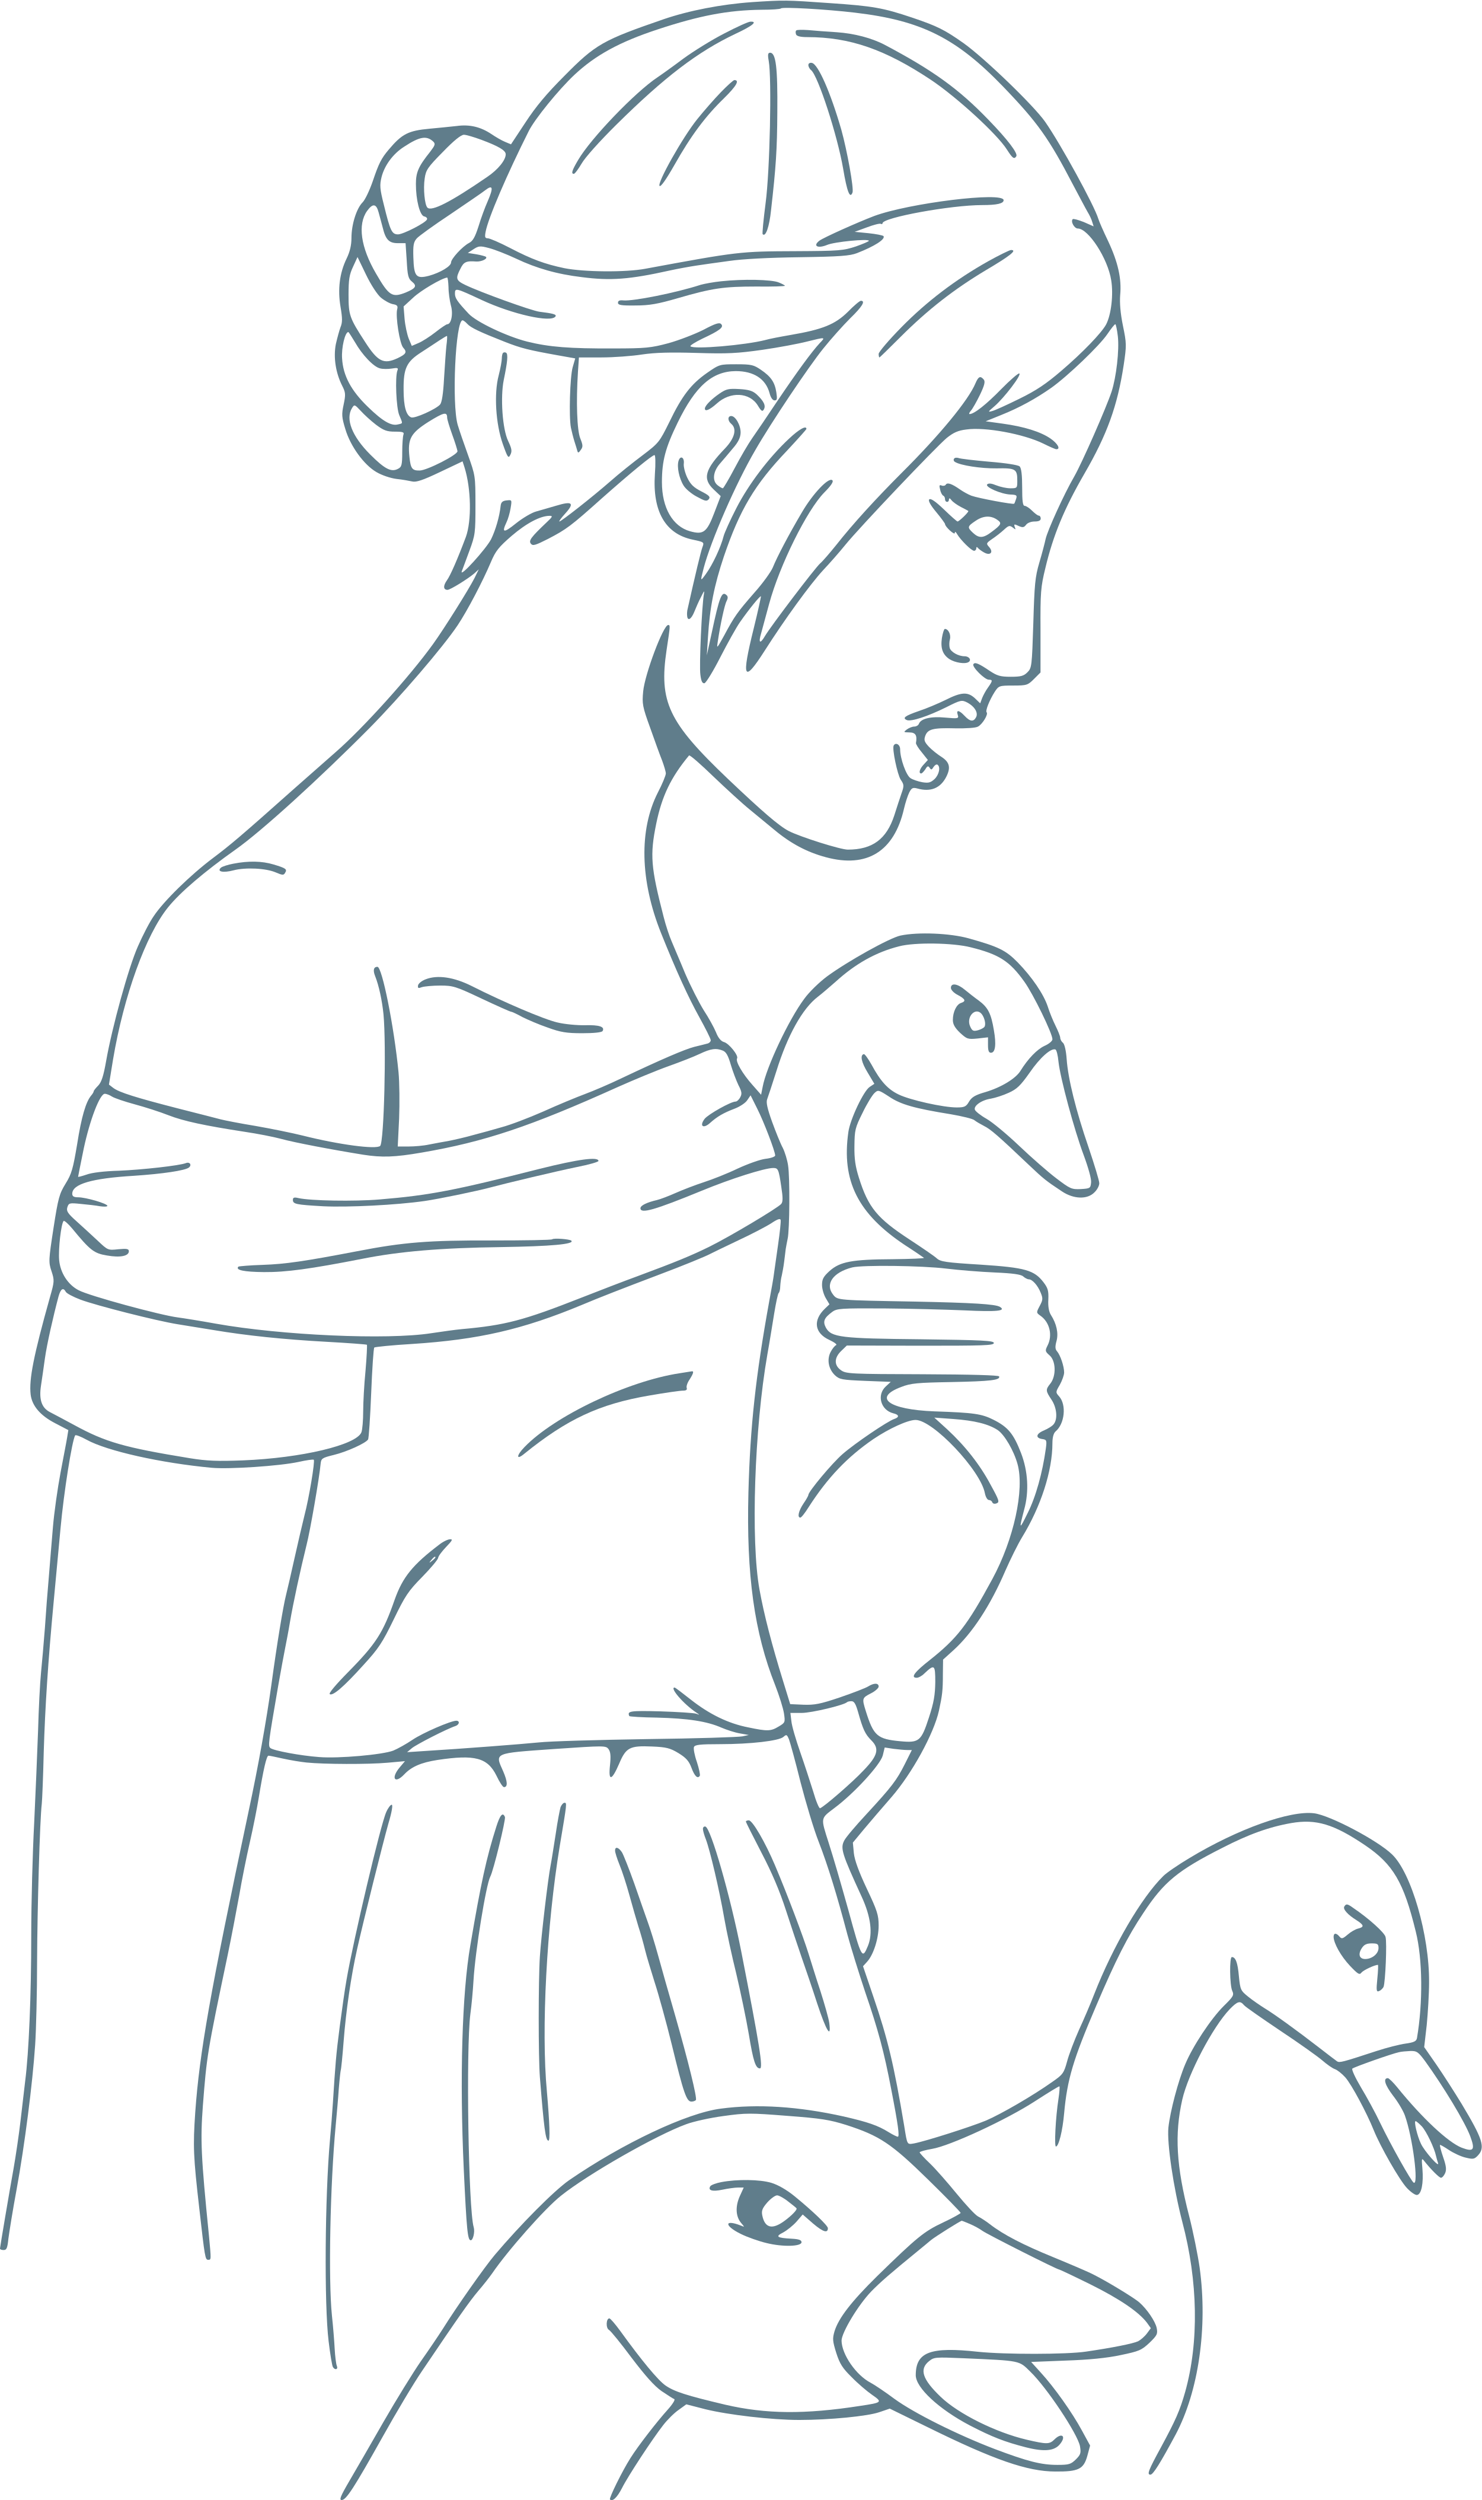 <?xml version="1.0" standalone="no"?>
<!DOCTYPE svg PUBLIC "-//W3C//DTD SVG 20010904//EN"
 "http://www.w3.org/TR/2001/REC-SVG-20010904/DTD/svg10.dtd">
<svg version="1.0" xmlns="http://www.w3.org/2000/svg"
 width="759pt" height="1280pt" viewBox="0 0 759 1280"
 preserveAspectRatio="xMidYMid meet">
<g transform="translate(0,1280) scale(0.1,-0.1)"
fill="#607d8b" stroke="none">
<path d="M3850 12789 c-156 -11 -321 -43 -450 -87 -313 -108 -348 -127 -510
-291 -91 -91 -146 -157 -199 -238 l-74 -112 -31 13 c-17 7 -48 25 -70 40 -54
36 -110 50 -176 41 -30 -3 -93 -10 -140 -14 -109 -10 -141 -26 -210 -108 -37
-44 -50 -69 -81 -161 -16 -46 -39 -95 -52 -108 -31 -31 -57 -113 -57 -182 0
-38 -8 -71 -25 -106 -36 -74 -46 -158 -31 -247 10 -59 10 -80 0 -104 -6 -16
-17 -56 -24 -87 -13 -67 -1 -146 32 -212 18 -35 19 -45 8 -97 -11 -51 -10 -65
9 -127 26 -87 95 -182 159 -219 27 -16 71 -31 102 -35 30 -3 67 -10 81 -13 20
-5 54 6 142 48 l116 55 10 -31 c34 -108 37 -273 7 -356 -42 -112 -79 -197 -97
-222 -20 -28 -19 -49 3 -49 14 0 104 56 137 84 l23 21 -22 -45 c-30 -59 -155
-258 -211 -336 -120 -167 -361 -434 -499 -554 -58 -51 -152 -134 -210 -185
-282 -251 -330 -291 -419 -358 -116 -87 -254 -222 -304 -298 -21 -30 -57 -100
-81 -155 -48 -108 -132 -414 -162 -584 -14 -80 -24 -110 -41 -128 -13 -13 -23
-26 -23 -29 0 -4 -6 -14 -13 -22 -27 -32 -50 -109 -72 -250 -21 -125 -28 -151
-59 -201 -32 -52 -38 -73 -62 -228 -25 -163 -26 -174 -10 -221 15 -46 15 -52
-8 -132 -84 -300 -108 -421 -99 -499 7 -58 50 -108 126 -147 l67 -35 -6 -37
c-3 -20 -19 -101 -34 -181 -15 -80 -33 -206 -39 -280 -6 -74 -16 -189 -21
-255 -6 -66 -15 -183 -20 -260 -6 -77 -15 -181 -20 -230 -5 -50 -12 -183 -15
-295 -4 -113 -13 -326 -20 -475 -8 -148 -15 -407 -15 -575 0 -307 -12 -597
-31 -745 -5 -44 -16 -136 -24 -205 -8 -69 -24 -177 -35 -240 -23 -127 -69
-401 -70 -412 0 -5 8 -8 19 -8 15 0 19 10 24 58 4 31 22 145 42 252 41 224 82
543 95 740 5 74 10 268 10 430 1 262 14 724 24 805 2 17 7 136 10 265 7 231
22 462 51 770 8 85 24 254 35 375 17 186 59 449 75 476 3 4 29 -6 58 -22 104
-58 383 -120 642 -144 89 -8 347 9 444 30 40 9 76 14 78 11 7 -7 -24 -195 -48
-286 -10 -41 -33 -138 -50 -215 -17 -77 -37 -163 -44 -191 -15 -59 -46 -247
-75 -459 -25 -181 -68 -422 -116 -645 -199 -937 -252 -1239 -274 -1544 -12
-176 -10 -226 21 -496 28 -248 30 -260 45 -260 16 0 16 -3 4 125 -41 408 -44
489 -31 664 20 257 22 271 127 771 19 91 45 228 59 305 13 77 38 201 55 275
17 74 37 176 45 225 24 146 40 216 50 216 6 0 39 -7 75 -15 36 -8 90 -17 120
-20 87 -9 317 -10 415 -1 l89 8 -27 -32 c-47 -56 -25 -87 24 -35 36 38 85 60
169 73 193 29 257 12 303 -81 15 -32 32 -58 38 -58 20 0 19 28 -4 81 -43 96
-51 92 258 114 264 18 268 18 282 -1 10 -14 12 -35 7 -83 -9 -83 9 -79 47 9
35 83 54 93 168 88 74 -3 93 -8 136 -34 39 -24 53 -40 66 -74 16 -44 32 -59
43 -42 3 5 -4 37 -15 71 -12 34 -18 68 -15 76 4 12 30 15 133 15 158 0 302 17
325 37 16 14 18 13 29 -13 6 -16 33 -114 59 -219 27 -104 68 -242 93 -305 47
-121 94 -274 147 -475 18 -66 59 -198 91 -294 67 -195 97 -307 133 -496 36
-185 44 -245 34 -245 -4 0 -25 10 -46 23 -56 35 -106 52 -232 81 -230 51 -440
65 -628 40 -174 -22 -503 -178 -778 -367 -77 -54 -248 -226 -380 -382 -51 -60
-197 -268 -267 -380 -21 -33 -71 -107 -112 -165 -40 -58 -126 -197 -191 -310
-65 -113 -143 -249 -175 -303 -45 -77 -53 -97 -39 -97 23 0 63 62 211 326 67
120 157 271 200 334 187 277 244 358 288 410 26 30 58 71 72 91 80 117 271
333 352 397 140 112 490 311 641 366 37 14 123 33 191 42 115 16 137 16 327 1
174 -13 217 -20 303 -47 170 -55 229 -94 418 -279 92 -90 167 -167 167 -171 0
-3 -41 -26 -90 -49 -98 -46 -133 -75 -338 -275 -132 -130 -197 -214 -218 -282
-11 -38 -10 -50 9 -111 18 -56 32 -78 79 -124 31 -32 78 -72 104 -90 55 -38
53 -40 -61 -57 -283 -44 -483 -42 -690 6 -199 47 -261 67 -306 98 -38 26 -122
127 -234 282 -25 34 -49 62 -54 62 -17 0 -19 -50 -2 -59 9 -5 61 -69 116 -143
70 -92 116 -144 153 -170 30 -20 59 -39 65 -41 7 -2 -8 -26 -33 -54 -56 -62
-152 -186 -191 -248 -42 -66 -111 -206 -105 -212 13 -13 37 10 62 59 30 60
154 249 211 322 21 27 56 62 78 77 l40 29 97 -25 c118 -29 340 -55 482 -55
154 0 350 19 410 40 l53 18 194 -95 c339 -167 511 -227 654 -227 119 -1 145
12 164 81 l14 52 -42 77 c-49 91 -142 222 -211 297 l-49 54 177 7 c119 4 211
13 281 28 96 20 107 25 148 63 39 38 43 45 37 76 -7 34 -50 97 -89 131 -26 23
-166 108 -232 141 -28 15 -123 55 -210 91 -154 63 -253 114 -323 168 -19 15
-47 33 -61 40 -15 8 -63 60 -109 116 -45 55 -106 125 -136 154 -30 28 -54 55
-54 58 0 4 29 12 64 18 91 15 383 150 530 246 65 42 120 76 122 74 2 -3 0 -31
-5 -64 -15 -97 -22 -244 -13 -244 14 0 34 79 42 170 16 175 46 275 164 550
101 237 161 355 242 476 105 159 175 217 404 333 134 69 239 107 353 127 127
22 218 -5 379 -114 143 -97 197 -188 259 -442 35 -140 37 -364 6 -545 -3 -16
-15 -22 -58 -28 -30 -4 -97 -21 -149 -38 -174 -57 -189 -61 -202 -53 -7 5 -51
38 -97 74 -110 85 -226 169 -276 199 -22 14 -59 39 -81 57 -40 32 -42 36 -49
106 -6 70 -17 98 -36 98 -13 0 -11 -145 2 -173 10 -22 6 -29 -44 -78 -66 -66
-158 -205 -197 -298 -36 -85 -77 -241 -86 -324 -8 -81 26 -308 71 -482 81
-305 86 -617 15 -871 -27 -96 -50 -147 -123 -282 -66 -121 -74 -142 -55 -142
14 0 51 60 129 205 118 222 165 550 123 855 -9 63 -33 183 -54 265 -66 255
-75 418 -35 595 30 132 156 372 243 463 40 41 53 45 73 21 7 -9 91 -67 186
-131 95 -63 192 -132 215 -152 24 -21 53 -41 65 -45 12 -4 36 -23 53 -42 32
-36 110 -182 145 -269 34 -85 133 -258 171 -298 20 -21 43 -37 52 -35 22 4 33
60 27 133 -5 54 -4 58 9 41 35 -44 77 -86 86 -86 6 0 15 10 21 23 8 18 6 37
-10 83 -11 32 -18 60 -16 62 1 2 22 -10 46 -26 24 -16 63 -34 86 -39 37 -9 44
-8 62 11 39 41 25 84 -83 264 -36 59 -93 148 -128 199 l-64 92 13 113 c6 62
12 160 12 218 2 241 -91 562 -190 656 -75 72 -316 199 -398 210 -123 16 -392
-80 -639 -229 -57 -34 -117 -75 -134 -92 -112 -110 -257 -358 -354 -605 -18
-47 -53 -129 -78 -183 -24 -54 -52 -127 -61 -162 -16 -59 -22 -67 -74 -103
-101 -72 -266 -167 -341 -199 -77 -32 -310 -106 -368 -117 -37 -6 -35 -11 -51
89 -53 316 -85 448 -157 659 l-54 159 20 22 c33 35 60 119 60 186 0 54 -7 76
-61 190 -41 87 -62 145 -66 181 l-5 54 58 70 c33 39 95 112 139 162 106 122
218 326 244 444 17 79 20 102 20 187 l1 74 51 46 c98 88 191 230 268 409 26
59 64 136 86 172 96 157 155 339 155 481 0 30 6 51 16 60 47 39 57 137 18 180
-18 20 -18 22 4 59 12 22 22 50 22 63 0 31 -19 88 -36 108 -10 11 -11 24 -3
53 11 40 0 89 -29 134 -10 16 -15 43 -13 78 2 45 -2 59 -24 88 -48 63 -93 76
-322 91 -179 11 -207 15 -226 33 -12 11 -75 54 -139 96 -165 108 -211 163
-259 316 -18 57 -24 96 -23 162 1 82 3 93 42 171 22 46 50 91 61 101 18 17 21
16 75 -19 59 -40 130 -60 316 -90 58 -10 112 -23 120 -30 8 -7 31 -20 50 -30
34 -17 71 -49 230 -200 75 -71 86 -80 169 -135 60 -40 130 -42 166 -5 14 13
25 34 25 47 0 13 -25 95 -55 184 -65 189 -105 351 -112 451 -3 44 -11 77 -19
84 -8 6 -14 18 -14 26 0 7 -11 35 -24 61 -13 26 -31 70 -40 99 -21 63 -80 150
-154 226 -61 62 -98 80 -252 123 -94 26 -258 33 -348 14 -56 -12 -271 -132
-376 -209 -39 -29 -92 -80 -117 -115 -78 -104 -195 -351 -213 -451 l-8 -40
-44 50 c-51 57 -88 121 -79 136 9 14 -42 78 -68 84 -14 4 -29 21 -40 50 -10
24 -38 75 -63 113 -24 39 -67 123 -95 188 -27 66 -59 139 -69 164 -11 25 -30
81 -41 125 -66 256 -71 316 -38 478 29 141 75 237 168 349 4 4 60 -45 126
-109 66 -63 149 -139 185 -168 36 -30 92 -76 125 -103 85 -71 168 -115 265
-141 211 -57 350 30 400 249 7 30 19 67 27 83 12 23 18 26 41 20 68 -19 118 1
148 59 24 47 18 75 -23 102 -21 13 -51 37 -66 53 -23 25 -26 34 -18 56 13 34
39 41 153 38 56 -1 106 2 117 9 23 12 54 64 44 73 -7 8 14 61 41 104 21 32 23
33 95 33 70 0 75 2 107 34 l33 33 0 214 c-1 197 1 223 25 321 40 168 96 303
200 483 116 200 169 346 201 556 15 101 15 110 -4 202 -13 64 -17 116 -14 156
8 84 -11 168 -61 275 -24 50 -47 102 -51 116 -20 67 -193 383 -272 496 -58 83
-309 325 -418 403 -98 69 -134 87 -264 131 -149 50 -200 59 -421 74 -226 16
-233 16 -400 5z m530 -54 c339 -40 517 -129 758 -379 177 -184 233 -263 357
-501 32 -60 65 -123 75 -140 10 -16 21 -40 24 -52 l7 -22 -50 22 c-28 11 -53
18 -57 15 -12 -12 8 -48 26 -48 54 0 154 -154 171 -265 12 -73 0 -176 -26
-226 -23 -43 -120 -144 -230 -238 -77 -66 -127 -100 -215 -143 -63 -31 -126
-60 -140 -63 -22 -6 -20 -3 13 25 49 42 142 163 127 168 -5 2 -47 -34 -93 -81
-75 -77 -138 -127 -161 -127 -5 0 -2 8 7 18 8 9 29 46 46 81 23 48 28 68 19
78 -17 20 -27 16 -42 -19 -36 -87 -185 -267 -377 -458 -132 -132 -251 -262
-336 -370 -33 -41 -70 -84 -83 -95 -26 -23 -251 -319 -282 -371 -25 -43 -35
-37 -20 13 6 21 24 89 41 151 54 199 194 480 282 570 35 35 49 56 42 63 -18
18 -100 -68 -156 -164 -68 -115 -128 -230 -149 -282 -9 -22 -51 -81 -95 -130
-87 -100 -101 -119 -155 -220 -37 -67 -38 -68 -32 -30 13 87 35 189 45 207 7
14 8 23 1 30 -25 25 -37 -4 -78 -197 l-24 -110 6 95 c9 149 32 264 81 410 82
241 158 369 324 543 54 58 99 108 99 111 0 19 -37 -1 -89 -50 -102 -95 -207
-233 -270 -356 -32 -62 -61 -127 -65 -143 -14 -56 -56 -146 -91 -194 -29 -40
-29 -39 -11 31 37 140 164 432 264 603 81 141 273 427 348 520 40 50 102 119
138 155 62 60 80 90 55 90 -6 0 -36 -25 -67 -57 -65 -64 -129 -90 -293 -118
-52 -9 -110 -20 -130 -26 -102 -26 -366 -49 -383 -32 -3 4 24 21 61 39 90 42
112 59 96 75 -9 9 -29 3 -91 -30 -44 -22 -124 -53 -178 -68 -90 -24 -116 -27
-284 -27 -222 -1 -327 7 -440 35 -103 26 -260 100 -300 143 -59 63 -70 80 -70
103 0 30 4 29 137 -33 157 -73 357 -118 378 -84 6 10 -10 15 -83 24 -42 6
-300 99 -379 137 -48 23 -51 33 -25 83 17 35 29 41 82 37 27 -1 58 14 49 24
-4 3 -26 9 -49 13 l-44 7 29 19 c26 17 34 18 79 6 28 -7 92 -32 141 -55 101
-48 208 -79 335 -94 147 -19 243 -12 450 34 41 9 102 20 135 25 33 5 110 16
170 24 68 10 205 17 360 19 206 3 258 7 294 21 90 35 146 71 136 87 -3 4 -38
11 -77 15 l-71 7 63 23 c34 13 66 21 71 18 5 -3 9 -1 9 3 0 29 350 93 510 93
77 0 110 8 110 25 0 45 -485 -15 -663 -81 -89 -34 -258 -110 -280 -126 -36
-27 -10 -42 39 -22 37 16 214 33 214 21 0 -3 -30 -16 -67 -29 -64 -21 -84 -23
-308 -24 -285 -1 -294 -2 -770 -90 -101 -19 -315 -17 -415 3 -100 21 -166 45
-279 104 -52 27 -103 49 -113 49 -14 0 -16 6 -11 33 13 70 110 295 221 516 31
62 154 213 234 288 108 101 231 168 425 232 215 71 361 99 533 101 52 0 97 3
100 7 8 8 228 -4 380 -22z m-1914 -651 c88 -33 124 -54 124 -74 0 -30 -40 -79
-95 -116 -189 -130 -285 -178 -306 -157 -14 14 -22 97 -14 149 6 44 16 58 93
136 56 58 93 88 108 88 12 0 52 -12 90 -26z m-247 -9 c12 -12 9 -19 -16 -52
-60 -75 -73 -105 -73 -165 0 -82 20 -160 42 -166 11 -2 17 -9 15 -15 -5 -17
-120 -76 -148 -77 -32 0 -40 16 -73 151 -21 83 -22 101 -12 142 15 60 59 120
116 156 79 52 115 58 149 26z m278 -307 c-13 -29 -34 -86 -46 -126 -18 -56
-29 -76 -49 -86 -34 -18 -92 -81 -92 -100 0 -19 -55 -52 -113 -68 -66 -17 -77
-4 -80 94 -2 63 1 79 18 98 11 12 87 67 170 122 82 56 164 111 180 124 40 31
43 13 12 -58z m-558 -55 c6 -21 15 -56 21 -78 15 -62 32 -80 78 -80 l39 0 6
-89 c4 -77 8 -93 27 -108 27 -22 20 -34 -33 -56 -69 -27 -85 -17 -151 97 -79
135 -95 252 -46 321 29 40 47 38 59 -7z m12 -437 c18 -15 45 -30 60 -33 23 -4
28 -9 23 -27 -9 -37 13 -176 31 -196 21 -23 15 -33 -29 -54 -71 -33 -101 -18
-166 83 -80 123 -85 137 -85 241 0 78 4 104 23 144 l23 50 44 -91 c25 -52 58
-102 76 -117z m346 54 c0 -28 6 -69 12 -93 13 -43 2 -97 -18 -97 -5 0 -32 -18
-61 -41 -28 -22 -67 -47 -86 -55 l-35 -15 -16 38 c-8 21 -18 66 -21 101 l-5
63 49 45 c39 37 145 99 174 103 3 1 6 -22 7 -49z m96 -188 c18 -20 65 -42 192
-92 84 -33 121 -42 271 -69 l90 -16 -13 -45 c-14 -49 -20 -255 -9 -310 4 -19
12 -51 18 -70 6 -19 13 -41 15 -49 3 -11 7 -10 17 5 12 16 12 24 -2 59 -17 41
-22 187 -12 342 l5 73 115 0 c63 0 157 7 208 15 68 10 145 12 280 8 160 -5
209 -2 337 16 83 12 184 31 227 42 97 24 97 24 66 -8 -40 -43 -115 -145 -218
-298 -51 -77 -109 -162 -128 -189 -19 -27 -59 -95 -89 -152 -30 -57 -58 -104
-61 -104 -4 0 -16 7 -26 15 -29 22 -25 69 10 110 16 18 46 54 67 79 28 32 39
55 40 80 1 38 -26 86 -48 86 -19 0 -19 -24 0 -40 30 -25 18 -73 -31 -125 -105
-109 -117 -156 -59 -211 l36 -34 -33 -86 c-38 -100 -56 -113 -124 -94 -89 25
-144 120 -144 251 0 110 18 177 81 306 91 187 177 262 297 263 92 0 153 -39
173 -112 6 -24 16 -38 26 -38 13 0 14 7 9 41 -8 52 -27 80 -78 115 -38 26 -49
29 -127 29 -86 0 -86 0 -151 -45 -81 -57 -127 -116 -192 -251 -51 -103 -54
-107 -137 -170 -47 -35 -122 -95 -166 -134 -94 -82 -251 -205 -260 -205 -4 0
9 18 30 41 49 54 36 65 -46 40 -35 -10 -82 -24 -104 -30 -22 -6 -68 -33 -103
-61 -62 -50 -74 -49 -48 6 8 16 17 48 21 72 7 43 7 43 -20 40 -21 -2 -29 -9
-31 -28 -6 -56 -26 -124 -49 -171 -26 -50 -163 -201 -150 -164 4 11 22 58 39
105 30 81 31 92 31 235 0 149 -1 151 -38 255 -21 58 -45 128 -53 155 -31 109
-11 535 25 535 4 0 15 -8 24 -18z m3332 -64 c8 -71 -8 -209 -32 -283 -27 -82
-151 -364 -191 -434 -53 -91 -138 -279 -147 -321 -4 -19 -18 -73 -32 -120 -22
-75 -25 -111 -31 -312 -7 -219 -8 -228 -30 -250 -19 -19 -33 -23 -86 -23 -53
0 -69 5 -107 30 -56 38 -77 47 -84 34 -8 -13 58 -79 79 -79 21 0 20 -6 -4 -40
-11 -15 -24 -39 -30 -54 l-10 -27 -27 26 c-37 34 -70 32 -151 -9 -37 -18 -98
-44 -135 -56 -72 -25 -88 -36 -62 -47 23 -8 106 19 201 66 73 37 80 38 106 25
39 -20 59 -53 47 -76 -13 -25 -31 -23 -59 7 -28 30 -44 32 -35 5 6 -19 3 -20
-64 -14 -74 7 -125 -5 -135 -32 -3 -8 -14 -14 -24 -14 -10 0 -27 -7 -38 -15
-18 -14 -17 -14 14 -15 31 0 40 -15 33 -54 -1 -5 12 -27 30 -48 l31 -39 -21
-23 c-21 -22 -28 -46 -13 -46 4 0 13 10 21 21 10 18 15 19 22 8 8 -12 11 -11
20 4 6 9 14 15 20 12 17 -11 9 -51 -15 -74 -20 -18 -30 -21 -62 -16 -22 4 -49
13 -61 21 -22 14 -53 100 -53 148 0 24 -23 37 -33 19 -9 -16 19 -149 36 -175
17 -25 18 -31 4 -70 -8 -24 -25 -74 -37 -113 -40 -122 -112 -175 -238 -175
-38 0 -243 65 -302 95 -50 26 -135 99 -314 269 -303 289 -352 392 -312 659 19
125 19 127 8 127 -25 0 -120 -253 -128 -340 -6 -63 -4 -77 36 -187 23 -65 50
-140 61 -167 10 -27 19 -57 19 -66 0 -10 -18 -54 -41 -98 -97 -191 -91 -450
16 -718 79 -197 140 -330 196 -431 32 -58 59 -111 59 -119 0 -7 -8 -15 -17
-17 -10 -3 -40 -10 -68 -17 -49 -13 -164 -62 -375 -162 -58 -28 -140 -63 -183
-79 -43 -16 -140 -56 -215 -90 -75 -33 -170 -69 -212 -80 -41 -12 -106 -30
-145 -40 -38 -11 -95 -24 -125 -30 -30 -5 -77 -14 -103 -19 -27 -6 -74 -10
-104 -10 l-56 0 7 143 c3 78 2 185 -3 237 -23 235 -84 540 -108 540 -19 0 -24
-17 -12 -47 20 -50 36 -127 43 -196 15 -160 3 -654 -17 -674 -20 -19 -210 6
-397 53 -52 13 -160 35 -240 49 -80 13 -161 29 -180 34 -19 5 -116 30 -215 55
-218 56 -305 83 -335 106 l-22 17 21 129 c55 326 168 638 282 779 63 78 187
183 345 295 131 92 428 362 688 624 156 158 375 413 450 525 50 75 128 224
170 323 24 57 40 77 107 135 75 64 146 102 194 102 17 0 15 -5 -15 -33 -80
-76 -94 -94 -81 -110 10 -12 23 -8 88 25 94 49 115 64 278 210 146 129 255
219 267 219 5 0 6 -44 2 -97 -13 -192 54 -307 194 -336 57 -12 59 -13 50 -37
-8 -20 -38 -146 -78 -325 -1 -5 -2 -18 -1 -27 2 -30 21 -20 37 20 8 20 23 55
35 77 15 31 18 34 14 13 -10 -54 -25 -368 -18 -413 4 -33 10 -45 21 -43 8 2
45 62 81 133 37 72 82 153 101 180 46 66 103 136 107 132 1 -2 -15 -76 -37
-165 -64 -258 -52 -283 56 -114 104 163 232 339 299 412 34 36 85 94 114 130
72 89 466 503 520 548 34 27 57 38 100 43 96 14 294 -23 394 -72 32 -16 62
-29 67 -29 23 0 7 29 -29 54 -50 35 -136 62 -246 77 l-87 12 79 32 c95 38 178
84 258 140 85 61 245 214 286 274 19 28 37 51 41 51 3 0 9 -28 13 -62z m-3907
-30 c37 -65 95 -126 128 -134 14 -4 41 -4 60 -1 31 5 35 4 29 -11 -12 -32 -6
-191 10 -228 19 -45 19 -41 -7 -47 -34 -9 -78 16 -154 90 -86 83 -127 160
-132 248 -4 54 15 135 32 135 2 0 17 -24 34 -52z m468 -20 c-3 -29 -8 -105
-12 -168 -4 -76 -11 -120 -20 -131 -21 -24 -130 -73 -148 -66 -26 10 -39 56
-39 142 -1 109 15 143 90 191 32 21 74 48 93 61 19 12 36 23 39 23 2 0 1 -24
-3 -52z m-361 -402 c40 -30 56 -36 98 -36 41 0 48 -3 43 -16 -3 -9 -6 -49 -6
-89 0 -65 -3 -76 -21 -85 -35 -19 -68 -2 -143 73 -93 93 -128 182 -93 238 12
19 13 19 44 -14 17 -19 52 -51 78 -71z m365 36 c0 -9 12 -48 26 -87 14 -38 26
-77 27 -85 2 -18 -155 -98 -193 -99 -39 -1 -47 10 -53 69 -10 93 6 122 97 180
79 49 96 53 96 22z m2681 -2712 c146 -36 200 -71 275 -176 46 -64 144 -265
144 -295 0 -9 -18 -24 -41 -34 -38 -18 -83 -64 -123 -128 -24 -39 -98 -84
-178 -108 -53 -15 -71 -26 -85 -49 -15 -26 -23 -30 -63 -30 -70 0 -239 38
-297 66 -57 27 -94 69 -140 154 -17 30 -34 54 -39 53 -20 -5 -13 -41 20 -95
l34 -57 -24 -16 c-31 -20 -100 -166 -109 -230 -36 -251 48 -419 290 -580 50
-32 93 -62 97 -65 4 -3 -68 -6 -161 -7 -209 -1 -269 -13 -322 -60 -32 -29 -39
-42 -39 -72 0 -20 9 -50 19 -67 l19 -32 -23 -22 c-63 -60 -54 -126 24 -161 25
-12 40 -23 33 -26 -7 -3 -19 -18 -28 -35 -20 -39 -11 -87 22 -119 24 -22 35
-24 156 -29 l130 -5 -26 -24 c-47 -44 -25 -121 39 -137 30 -7 32 -20 5 -29
-34 -11 -202 -125 -265 -180 -54 -47 -175 -192 -175 -209 0 -4 -11 -24 -25
-44 -25 -37 -33 -72 -16 -72 5 0 24 24 42 53 97 151 198 257 332 349 80 54
176 98 216 98 89 0 333 -258 355 -375 4 -20 13 -35 21 -35 7 0 15 -5 17 -12 3
-7 12 -9 22 -5 16 6 13 16 -30 94 -55 104 -132 201 -223 285 l-66 60 95 -7
c112 -8 183 -26 230 -57 35 -24 82 -105 101 -173 37 -132 -19 -387 -129 -590
-129 -238 -180 -303 -321 -415 -78 -61 -99 -90 -66 -90 9 0 26 9 38 21 53 50
57 47 57 -43 -1 -66 -7 -104 -33 -183 -39 -120 -50 -129 -146 -120 -118 11
-137 27 -177 155 -20 64 -19 67 26 90 22 11 40 27 40 35 0 19 -24 19 -53 1
-12 -8 -77 -33 -144 -56 -103 -35 -132 -40 -189 -38 l-67 3 -37 120 c-57 184
-97 338 -120 465 -46 251 -26 828 40 1205 11 61 26 155 35 210 9 55 19 102 23
105 4 3 8 19 8 35 1 17 4 41 8 55 3 14 9 45 12 70 3 25 7 54 8 65 2 11 6 35
10 53 10 43 12 315 2 376 -4 27 -16 67 -27 89 -12 22 -36 82 -55 134 -25 70
-31 99 -25 115 5 13 26 77 47 143 57 184 134 322 213 382 20 15 60 50 90 76
102 93 207 152 326 182 79 21 276 18 366 -5z m-1269 -529 c17 -7 27 -25 41
-73 10 -34 28 -81 39 -104 17 -33 19 -44 9 -62 -6 -12 -17 -22 -24 -22 -24 0
-138 -64 -158 -88 -29 -38 -7 -53 28 -21 37 33 68 51 126 73 26 10 55 29 64
43 l17 25 34 -68 c34 -67 92 -219 92 -240 0 -6 -22 -14 -49 -17 -27 -3 -91
-26 -143 -50 -52 -25 -130 -56 -174 -70 -43 -14 -108 -39 -144 -55 -36 -16
-78 -32 -95 -36 -52 -12 -85 -28 -85 -42 0 -30 71 -10 315 90 148 61 321 116
365 116 25 0 28 -6 41 -94 9 -58 9 -79 0 -90 -18 -21 -261 -166 -366 -218 -95
-47 -176 -80 -370 -152 -66 -24 -196 -74 -290 -111 -295 -116 -387 -140 -610
-160 -33 -3 -104 -13 -157 -21 -225 -35 -766 -11 -1103 49 -77 14 -165 28
-195 32 -87 11 -453 110 -507 139 -55 28 -94 89 -100 154 -5 56 10 188 23 201
3 3 23 -14 43 -38 93 -113 112 -128 179 -139 68 -12 112 -3 112 22 0 12 -11
14 -54 10 -54 -6 -54 -5 -107 45 -30 28 -78 72 -108 99 -45 40 -52 52 -46 71
7 22 11 23 69 17 33 -3 78 -8 99 -12 20 -3 37 -2 37 2 0 12 -111 44 -150 44
-22 0 -30 5 -30 18 0 50 100 79 315 92 150 10 262 27 282 42 17 13 5 31 -15
23 -33 -13 -224 -34 -342 -39 -77 -2 -141 -10 -167 -20 -24 -8 -43 -13 -43
-11 0 2 13 67 29 145 31 145 82 280 108 280 7 0 24 -6 36 -14 12 -8 65 -26
117 -40 52 -14 130 -39 173 -56 77 -30 184 -53 392 -85 61 -9 144 -25 185 -36
69 -19 259 -55 420 -81 96 -15 161 -13 300 11 321 55 555 133 1005 336 83 37
199 85 258 106 59 21 131 49 160 63 57 27 84 31 119 17z m1719 -57 c9 -84 81
-350 129 -478 24 -65 40 -122 38 -140 -3 -30 -5 -31 -53 -34 -47 -2 -54 1
-125 55 -41 31 -127 106 -190 166 -63 60 -139 123 -168 139 -30 17 -56 38 -59
46 -8 20 34 50 82 57 22 4 63 17 91 30 42 19 60 36 108 104 53 77 108 125 131
118 6 -2 13 -30 16 -63z m-1436 -936 c-9 -62 -18 -129 -21 -148 -2 -19 -13
-82 -24 -140 -70 -386 -98 -643 -107 -981 -11 -423 30 -718 137 -987 21 -54
41 -118 45 -144 7 -46 6 -48 -26 -67 -41 -25 -57 -26 -157 -5 -103 20 -200 68
-294 142 -43 34 -80 62 -83 62 -27 0 46 -85 111 -128 19 -13 19 -13 -1 -6 -11
4 -93 9 -182 12 -156 4 -172 2 -160 -24 1 -3 65 -7 142 -8 159 -4 256 -19 329
-51 28 -12 71 -26 96 -30 l45 -8 -33 -7 c-18 -4 -238 -11 -490 -14 -251 -4
-500 -11 -552 -17 -90 -9 -389 -32 -585 -44 l-90 -6 25 21 c22 18 177 98 223
113 20 7 23 27 4 27 -28 0 -172 -62 -225 -98 -31 -21 -76 -46 -98 -55 -55 -21
-279 -41 -379 -33 -97 7 -234 33 -250 46 -13 11 -11 24 40 320 14 80 30 165
35 190 5 25 17 86 25 135 16 95 54 270 85 395 18 69 66 346 72 415 3 28 7 31
68 46 66 16 163 60 175 79 4 6 11 113 16 237 5 125 12 230 16 234 5 3 91 12
193 18 341 22 567 74 870 200 80 34 211 85 388 152 128 48 250 98 271 110 9 5
72 35 141 68 69 32 145 72 170 88 31 21 46 26 48 17 2 -7 -4 -64 -13 -126z
m860 -123 c66 -8 178 -17 250 -20 93 -4 134 -10 145 -20 9 -8 22 -15 29 -15
18 0 46 -31 61 -69 12 -29 11 -37 -5 -67 -18 -34 -18 -35 3 -50 48 -33 64
-101 37 -153 -13 -26 -13 -30 10 -50 33 -28 35 -105 5 -144 -26 -32 -25 -38 5
-83 27 -40 33 -98 12 -125 -7 -10 -30 -24 -51 -33 -41 -17 -44 -39 -7 -44 21
-3 23 -7 17 -50 -17 -122 -51 -246 -93 -329 -43 -88 -45 -86 -18 17 26 93 20
198 -16 291 -38 98 -66 132 -139 169 -63 32 -102 37 -305 44 -234 9 -317 70
-169 125 48 19 83 22 257 25 202 4 251 10 244 29 -2 6 -142 10 -392 11 -363 1
-392 2 -417 20 -37 25 -37 64 1 100 l28 27 377 -1 c322 0 376 1 376 14 0 12
-56 15 -372 19 -413 4 -460 10 -488 59 -17 32 -10 50 32 81 24 18 43 19 265
18 131 -1 317 -6 413 -10 166 -8 215 -3 181 18 -23 14 -139 21 -436 27 -397 7
-395 7 -417 34 -45 55 -2 116 97 141 54 13 358 9 480 -6z m-4508 -119 c4 -8
38 -26 75 -40 80 -30 391 -109 498 -126 41 -7 125 -20 185 -30 167 -28 359
-48 579 -60 110 -6 202 -13 205 -15 2 -3 -1 -63 -7 -133 -7 -70 -12 -164 -12
-209 0 -45 -4 -93 -9 -106 -25 -65 -307 -132 -607 -144 -130 -5 -184 -3 -271
11 -337 55 -432 82 -593 170 -52 28 -108 58 -124 66 -43 22 -57 65 -46 136 5
33 14 95 20 139 10 72 43 217 70 318 11 39 24 47 37 23z m4058 -2153 c25 -89
36 -112 68 -144 42 -42 33 -78 -41 -154 -55 -59 -203 -187 -222 -193 -5 -2
-21 36 -35 85 -15 48 -45 140 -67 203 -22 63 -43 134 -45 158 l-5 42 58 0 c51
0 217 40 232 55 3 3 13 5 23 5 14 0 22 -15 34 -57z m252 -193 l23 0 -36 -72
c-42 -83 -65 -114 -199 -259 -53 -57 -103 -116 -111 -132 -21 -40 -13 -66 89
-288 47 -102 58 -189 32 -252 -29 -70 -32 -66 -100 183 -40 143 -76 267 -101
345 -42 132 -43 123 32 180 100 75 232 219 245 267 l10 41 46 -7 c25 -3 56 -6
70 -6z m2651 -1592 c94 -130 205 -313 232 -386 26 -70 17 -81 -44 -58 -69 27
-202 151 -330 309 -21 26 -43 47 -48 47 -26 0 -15 -35 26 -89 26 -33 53 -79
61 -102 40 -111 72 -361 45 -344 -13 8 -116 191 -171 305 -25 53 -70 135 -99
183 -29 49 -49 92 -44 96 9 8 204 77 239 84 11 3 37 5 57 6 34 1 41 -4 76 -51z
m-16 -335 c23 -25 64 -110 73 -153 2 -8 6 -24 10 -35 9 -28 -71 62 -88 100
-18 37 -37 115 -27 115 3 0 18 -12 32 -27z m-2316 -499 c22 -9 51 -25 66 -36
27 -19 382 -198 393 -198 3 0 75 -34 160 -76 151 -75 247 -141 289 -196 l20
-28 -20 -27 c-12 -16 -32 -33 -45 -40 -26 -12 -130 -33 -267 -53 -99 -15 -417
-15 -552 -1 -246 27 -320 -1 -320 -120 0 -64 119 -174 277 -257 114 -59 178
-84 287 -112 95 -24 148 -19 176 18 32 40 7 59 -30 22 -25 -25 -39 -25 -142
-1 -158 37 -351 133 -441 220 -93 89 -110 141 -59 182 26 21 32 21 177 15 296
-13 283 -11 342 -69 85 -82 242 -319 254 -381 6 -35 4 -43 -21 -68 -26 -25
-35 -28 -95 -28 -83 0 -153 18 -320 81 -189 72 -414 184 -514 257 -47 35 -102
72 -121 82 -76 39 -149 146 -150 216 0 41 86 184 153 253 47 48 98 92 235 204
26 21 57 47 69 57 17 15 152 100 159 100 1 0 19 -7 40 -16z"/>
<path d="M3710 12629 c-63 -32 -158 -91 -210 -129 -52 -39 -112 -82 -133 -96
-114 -76 -341 -312 -406 -423 -32 -54 -37 -71 -22 -71 5 0 23 24 40 53 17 30
91 113 178 199 247 244 416 373 610 465 88 41 115 64 76 62 -10 0 -70 -27
-133 -60z"/>
<path d="M4078 12644 c-4 -3 -4 -12 -1 -20 3 -9 22 -14 57 -14 219 0 399 -63
634 -219 133 -89 340 -279 389 -357 29 -45 37 -51 48 -34 9 15 -44 85 -142
186 -153 159 -285 254 -533 385 -65 34 -155 58 -245 64 -50 3 -115 8 -146 11
-30 2 -58 2 -61 -2z"/>
<path d="M3937 12488 c16 -89 6 -564 -16 -728 -11 -85 -18 -157 -15 -159 15
-16 34 36 43 124 25 220 31 308 32 500 2 229 -7 305 -37 305 -11 0 -13 -9 -7
-42z"/>
<path d="M4140 12467 c0 -8 6 -20 14 -26 36 -30 135 -335 164 -504 20 -119 35
-157 48 -123 8 20 -28 217 -57 321 -55 191 -119 337 -151 343 -11 2 -18 -3
-18 -11z"/>
<path d="M3692 12328 c-34 -35 -88 -97 -121 -138 -75 -93 -207 -328 -193 -342
6 -6 32 30 77 109 83 147 157 247 253 340 64 63 81 93 53 93 -5 0 -36 -28 -69
-62z"/>
<path d="M5062 11463 c-169 -95 -315 -206 -444 -337 -65 -66 -118 -128 -118
-138 0 -10 2 -18 4 -18 2 0 50 47 107 104 140 140 275 245 437 342 127 75 163
104 130 104 -7 0 -60 -26 -116 -57z"/>
<path d="M3694 11360 c-40 -4 -87 -13 -105 -18 -126 -41 -347 -85 -397 -80
-19 2 -27 -2 -27 -12 0 -12 16 -15 90 -14 72 0 115 8 215 37 179 52 237 60
403 60 81 -1 147 1 147 4 0 2 -14 10 -32 17 -35 15 -183 18 -294 6z"/>
<path d="M2576 10993 c-3 -3 -6 -16 -6 -29 0 -12 -7 -51 -16 -86 -25 -94 -15
-249 21 -351 25 -71 29 -76 39 -55 9 18 7 31 -11 69 -30 61 -41 225 -23 314
19 92 23 132 12 139 -5 3 -12 3 -16 -1z"/>
<path d="M3685 10785 c-42 -29 -75 -62 -75 -77 0 -17 24 -7 61 26 69 63 168
58 210 -10 18 -30 24 -33 31 -20 11 19 0 42 -36 76 -21 19 -40 25 -89 28 -55
3 -67 1 -102 -23z"/>
<path d="M3475 10440 c-9 -30 3 -89 26 -126 10 -17 41 -43 68 -57 42 -23 50
-25 61 -13 9 12 3 19 -38 40 -39 20 -55 35 -72 70 -12 25 -20 58 -18 72 4 33
-18 44 -27 14z"/>
<path d="M4886 10451 c-4 -5 -1 -13 5 -16 28 -18 133 -34 213 -33 98 2 106 -3
106 -64 0 -37 -1 -38 -35 -38 -20 0 -52 7 -72 15 -24 10 -40 12 -47 5 -13 -13
71 -50 119 -52 31 -1 35 -4 29 -22 -4 -12 -8 -23 -10 -25 -5 -5 -183 28 -219
41 -16 6 -43 21 -60 33 -40 28 -63 36 -71 24 -3 -6 -13 -8 -21 -5 -12 5 -14 1
-8 -21 3 -16 11 -29 16 -31 5 -2 9 -10 9 -18 0 -17 20 -19 20 -1 1 8 5 7 13
-4 7 -9 28 -24 47 -34 19 -10 37 -19 39 -21 5 -4 -47 -54 -55 -54 -3 0 -35 28
-70 62 -44 42 -68 58 -75 51 -6 -6 5 -28 36 -65 25 -30 45 -58 45 -61 0 -14
50 -59 50 -46 0 9 5 7 12 -6 18 -30 73 -85 87 -85 6 0 11 6 11 13 0 7 3 8 8 2
4 -5 18 -16 31 -23 32 -19 51 0 27 27 -16 18 -16 20 16 42 18 12 45 33 60 47
24 22 29 23 45 11 15 -12 16 -12 10 3 -5 15 -3 16 20 5 21 -9 27 -8 38 6 7 10
26 17 44 17 21 0 31 5 31 15 0 8 -4 15 -10 15 -5 0 -20 11 -34 25 -14 14 -31
25 -38 25 -10 0 -13 24 -13 95 0 62 -4 98 -13 107 -7 7 -68 17 -155 24 -78 7
-149 15 -158 19 -10 3 -20 2 -23 -4z m221 -312 c25 -17 22 -25 -28 -62 -43
-33 -65 -34 -96 -5 -30 28 -29 33 13 61 39 27 78 29 111 6z"/>
<path d="M4824 9534 c-8 -53 4 -86 39 -109 29 -18 79 -26 97 -15 17 10 4 30
-20 30 -31 0 -69 21 -76 42 -3 11 -3 31 1 45 6 24 -8 53 -26 53 -4 0 -11 -21
-15 -46z"/>
<path d="M1195 8378 c-27 -5 -55 -14 -63 -20 -24 -21 11 -28 64 -14 61 16 167
11 217 -11 33 -14 40 -15 47 -2 12 19 4 24 -59 43 -60 18 -129 19 -206 4z"/>
<path d="M2180 7786 c-19 -7 -37 -21 -39 -31 -2 -15 1 -16 20 -9 13 4 56 8 94
8 65 0 79 -4 212 -67 79 -37 146 -67 151 -67 4 0 30 -12 57 -27 28 -14 86 -39
130 -54 66 -24 96 -29 177 -29 59 0 99 4 104 11 13 22 -16 32 -89 30 -40 -1
-105 5 -142 14 -67 15 -278 105 -440 187 -90 45 -174 58 -235 34z"/>
<path d="M4870 7742 c0 -10 15 -26 35 -36 39 -21 44 -32 17 -41 -23 -7 -42
-46 -42 -87 0 -22 10 -40 37 -66 35 -32 40 -34 90 -29 l53 6 0 -40 c0 -28 4
-39 15 -39 23 0 28 43 15 116 -14 85 -30 116 -77 151 -21 15 -53 40 -71 55
-38 32 -72 37 -72 10z m158 -134 c15 -20 22 -52 14 -65 -4 -6 -19 -14 -34 -18
-23 -6 -29 -3 -39 19 -23 49 27 103 59 64z"/>
<path d="M2765 6816 c-437 -111 -566 -136 -820 -157 -131 -11 -355 -7 -417 7
-21 5 -28 3 -28 -9 0 -22 15 -25 156 -33 126 -6 372 6 519 27 70 10 269 51
335 69 78 21 342 84 445 105 61 12 110 26 110 31 0 23 -103 9 -300 -40z"/>
<path d="M2828 6455 c-3 -4 -142 -6 -307 -6 -326 1 -454 -9 -691 -55 -272 -52
-368 -66 -484 -70 -66 -2 -122 -7 -125 -9 -17 -18 29 -27 131 -28 113 -1 237
16 503 68 190 38 405 56 711 60 257 4 378 15 360 33 -9 8 -90 14 -98 7z"/>
<path d="M3480 5769 c-264 -40 -641 -219 -794 -378 -42 -43 -43 -69 -2 -35
220 178 384 255 641 299 80 14 158 25 172 25 17 0 23 4 20 14 -3 7 3 26 14 42
20 31 24 45 12 43 -5 -1 -33 -5 -63 -10z"/>
<path d="M2250 4892 c-137 -104 -188 -167 -229 -283 -59 -169 -95 -225 -238
-370 -64 -65 -101 -109 -94 -113 16 -10 72 38 173 150 77 84 96 113 154 232
59 122 75 146 146 218 44 45 81 89 82 98 1 9 20 34 41 56 32 33 35 40 20 39
-11 0 -36 -12 -55 -27z m-20 -66 c0 -2 -8 -10 -17 -17 -16 -13 -17 -12 -4 4
13 16 21 21 21 13z"/>
<path d="M2871 3548 c-4 -13 -16 -75 -25 -138 -10 -63 -21 -135 -26 -160 -13
-65 -48 -359 -55 -467 -8 -120 -8 -516 0 -618 21 -262 29 -325 44 -325 9 0 6
90 -8 250 -30 320 -1 855 66 1260 37 220 37 220 24 220 -6 0 -15 -10 -20 -22z"/>
<path d="M1978 3522 c-28 -61 -168 -653 -203 -857 -9 -49 -24 -157 -35 -240
-19 -145 -23 -200 -35 -390 -3 -49 -10 -135 -15 -190 -26 -290 -30 -844 -7
-1032 8 -67 18 -127 22 -132 11 -18 28 -12 20 6 -4 10 -9 50 -11 88 -2 39 -8
114 -14 169 -19 186 -9 670 19 971 5 55 13 141 16 190 4 50 9 92 10 95 2 3 9
71 15 150 12 155 38 334 69 471 32 143 131 539 160 642 18 60 24 97 17 97 -6
0 -19 -17 -28 -38z"/>
<path d="M2542 3448 c-51 -160 -79 -289 -133 -607 -43 -247 -55 -681 -34
-1144 15 -318 20 -367 36 -367 12 0 22 44 15 67 -27 90 -40 913 -17 1092 6 42
13 119 16 171 9 151 64 489 86 532 16 29 80 292 75 305 -11 27 -25 11 -44 -49z"/>
<path d="M3820 3474 c0 -4 36 -75 79 -158 54 -103 94 -197 126 -296 26 -80 62
-188 80 -240 18 -52 55 -159 80 -237 47 -142 73 -185 62 -100 -3 23 -24 96
-45 162 -22 66 -49 154 -62 195 -25 81 -107 299 -171 450 -50 118 -115 230
-134 230 -8 0 -15 -3 -15 -6z"/>
<path d="M3600 3436 c0 -9 7 -33 15 -53 21 -55 69 -258 94 -403 12 -69 40
-197 62 -286 21 -89 50 -227 64 -309 23 -140 35 -175 57 -175 17 0 -1 115 -96
600 -56 284 -155 629 -183 638 -7 2 -13 -3 -13 -12z"/>
<path d="M3150 3325 c0 -9 10 -41 23 -73 13 -31 36 -102 51 -157 15 -55 36
-127 46 -160 11 -33 26 -87 34 -120 8 -33 31 -107 49 -165 19 -58 59 -202 88
-320 60 -247 75 -290 100 -290 10 0 20 4 23 8 7 11 -39 198 -106 432 -33 113
-72 252 -88 310 -16 58 -39 132 -51 165 -12 33 -43 123 -70 200 -27 76 -56
149 -64 162 -18 26 -35 30 -35 8z"/>
<path d="M6885 3039 c-9 -13 18 -43 62 -70 39 -25 41 -35 9 -43 -14 -3 -38
-17 -54 -31 -26 -22 -31 -23 -42 -10 -17 20 -30 19 -30 -2 1 -33 37 -98 84
-148 41 -43 49 -48 59 -34 10 12 67 39 84 39 2 0 1 -32 -3 -70 -6 -61 -5 -70
9 -64 8 3 19 13 23 22 9 24 18 225 10 255 -5 22 -86 95 -166 149 -29 21 -36
22 -45 7z m175 -213 c0 -29 -33 -56 -68 -56 -30 0 -38 24 -18 55 12 19 25 25
51 25 30 0 35 -3 35 -24z"/>
<path d="M3695 1628 c-27 -5 -53 -15 -57 -21 -14 -22 10 -29 62 -18 28 6 64
11 80 11 l29 0 -21 -46 c-23 -53 -20 -104 9 -137 17 -20 17 -20 -2 -12 -86 34
-87 0 -2 -42 34 -17 94 -38 132 -47 84 -21 180 -18 180 4 0 11 -13 16 -50 18
-77 4 -86 11 -44 32 20 11 50 35 68 55 l32 37 54 -47 c51 -43 75 -50 75 -23 0
13 -77 87 -170 163 -42 34 -84 58 -119 69 -60 18 -176 19 -256 4z m341 -99
c22 -17 41 -32 43 -35 6 -6 -22 -36 -63 -66 -62 -45 -99 -35 -112 29 -5 24 0
37 26 67 18 20 40 36 50 36 9 0 35 -14 56 -31z"/>
</g>
</svg>
